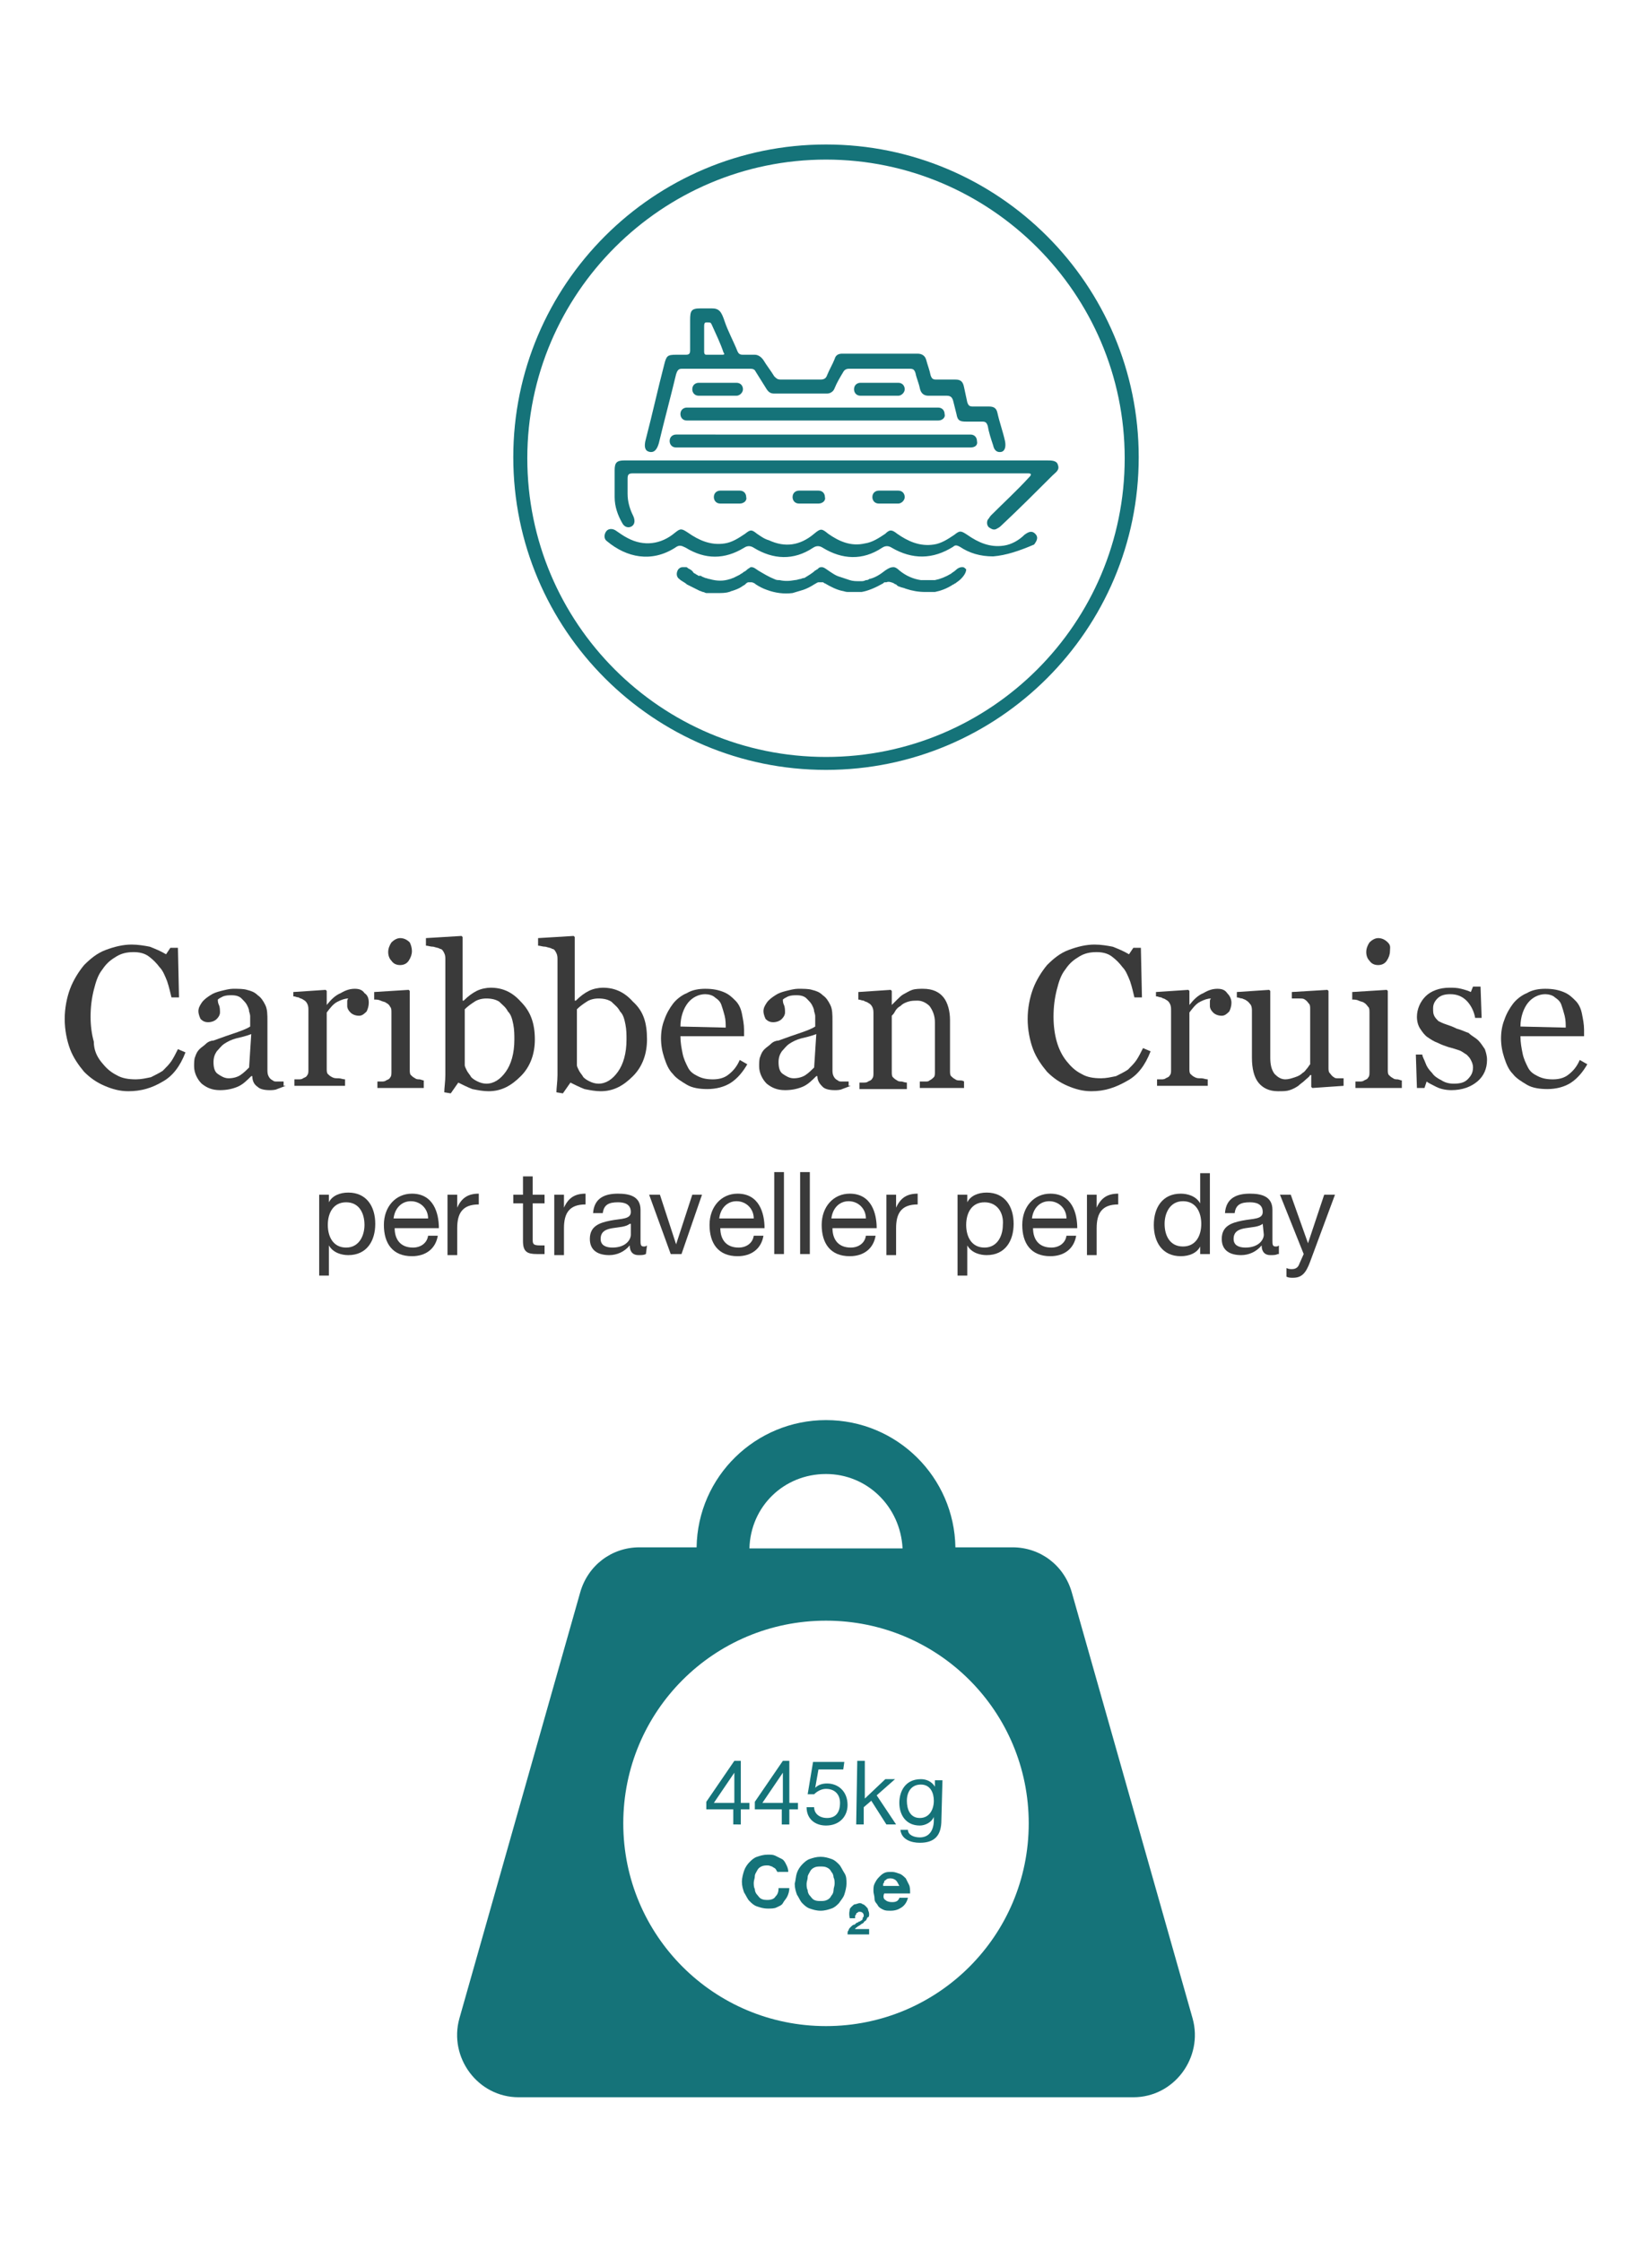 <?xml version="1.0" encoding="utf-8"?>
<!-- Generator: Adobe Illustrator 25.0.0, SVG Export Plug-In . SVG Version: 6.00 Build 0)  -->
<svg version="1.1" id="Layer_1" xmlns="http://www.w3.org/2000/svg" xmlns:xlink="http://www.w3.org/1999/xlink" x="0px" y="0px"
	 viewBox="0 0 153.2 207.9" style="enable-background:new 0 0 153.2 207.9;" xml:space="preserve">
<style type="text/css">
	.st0{fill:#3A3A3A;}
	.st1{fill:#157379;}
</style>
<g>
	<g>
		<g>
			<path class="st0" d="M11.9,101.2c-0.8,0-1.5-0.2-2.2-0.5s-1.3-0.7-1.9-1.3c-0.5-0.6-1-1.3-1.3-2.1C6.2,96.5,6,95.5,6,94.5
				s0.2-2,0.5-2.8s0.8-1.6,1.3-2.2c0.6-0.6,1.2-1.1,2-1.4s1.6-0.5,2.4-0.5c0.6,0,1.2,0.1,1.7,0.2c0.5,0.2,1,0.4,1.5,0.7l0.4-0.6h0.7
				l0.1,4.6h-0.7c-0.1-0.4-0.2-0.9-0.4-1.5c-0.2-0.5-0.4-1-0.7-1.3c-0.3-0.4-0.6-0.7-1-1s-0.9-0.4-1.4-0.4c-0.6,0-1.1,0.1-1.6,0.4
				s-0.9,0.6-1.3,1.2c-0.4,0.5-0.6,1.1-0.8,1.9s-0.3,1.6-0.3,2.5c0,0.8,0.1,1.6,0.3,2.3c0,0.8,0.3,1.4,0.7,1.9s0.8,0.9,1.4,1.2
				c0.5,0.3,1.1,0.4,1.8,0.4c0.5,0,0.9-0.1,1.4-0.2c0.4-0.2,0.8-0.4,1.1-0.6c0.3-0.3,0.6-0.6,0.8-0.9c0.2-0.3,0.4-0.7,0.6-1.1
				l0.7,0.3c-0.5,1.3-1.2,2.2-2.1,2.7C14.1,100.9,13.1,101.2,11.9,101.2z"/>
			<path class="st0" d="M26.5,100.7c-0.3,0.1-0.5,0.2-0.8,0.3c-0.2,0.1-0.5,0.1-0.7,0.1c-0.5,0-0.9-0.1-1.1-0.3
				c-0.3-0.2-0.5-0.5-0.5-1h-0.1c-0.4,0.4-0.8,0.8-1.3,1s-1,0.3-1.6,0.3c-0.7,0-1.2-0.2-1.7-0.6c-0.4-0.4-0.7-1-0.7-1.6
				c0-0.3,0-0.7,0.1-0.9c0.1-0.3,0.2-0.5,0.4-0.7c0.2-0.2,0.4-0.3,0.6-0.5s0.5-0.3,0.7-0.3c0.3-0.1,0.8-0.3,1.7-0.6s1.4-0.5,1.7-0.7
				v-0.9c0-0.1,0-0.2-0.1-0.5c0-0.2-0.1-0.4-0.2-0.6s-0.3-0.4-0.5-0.6s-0.5-0.3-0.9-0.3c-0.3,0-0.5,0-0.8,0.1
				c-0.2,0.1-0.4,0.2-0.5,0.3c0,0.1,0,0.3,0.1,0.5s0.1,0.5,0.1,0.7s-0.1,0.4-0.3,0.6s-0.5,0.3-0.8,0.3s-0.5-0.1-0.7-0.3
				c-0.1-0.2-0.2-0.5-0.2-0.7c0-0.3,0.1-0.5,0.3-0.8c0.2-0.3,0.5-0.5,0.8-0.7s0.6-0.3,1-0.4s0.8-0.2,1.1-0.2c0.5,0,1,0,1.3,0.1
				c0.4,0.1,0.7,0.2,1,0.5c0.3,0.2,0.5,0.5,0.7,0.9s0.2,0.9,0.2,1.5c0,0.9,0,1.6,0,2.3c0,0.7,0,1.4,0,2.2c0,0.2,0,0.4,0.1,0.6
				s0.2,0.3,0.4,0.4c0.1,0.1,0.2,0.1,0.4,0.1c0.2,0,0.4,0,0.6,0v0.4H26.5z M23.3,95.9c-0.5,0.2-1,0.3-1.4,0.4s-0.8,0.3-1.1,0.5
				c-0.3,0.2-0.5,0.5-0.7,0.7c-0.2,0.3-0.3,0.6-0.3,1c0,0.5,0.1,0.9,0.4,1.1s0.6,0.4,1,0.4s0.8-0.1,1.1-0.3c0.3-0.2,0.6-0.5,0.8-0.7
				L23.3,95.9z"/>
			<path class="st0" d="M34.2,93c0,0.3-0.1,0.6-0.2,0.8c-0.2,0.2-0.4,0.4-0.7,0.4s-0.6-0.1-0.8-0.3s-0.3-0.4-0.3-0.6
				c0-0.1,0-0.3,0-0.4s0-0.2,0.1-0.3c-0.3,0-0.6,0.1-1,0.3c-0.4,0.2-0.7,0.6-1,1v5.2c0,0.2,0,0.4,0.1,0.5s0.2,0.2,0.4,0.3
				c0.2,0.1,0.3,0.1,0.6,0.1c0.2,0,0.4,0.1,0.6,0.1v0.6h-4.7v-0.6c0.1,0,0.3,0,0.4,0s0.3,0,0.4-0.1c0.2-0.1,0.3-0.1,0.4-0.3
				c0.1-0.1,0.1-0.3,0.1-0.5v-5.5c0-0.2,0-0.4-0.1-0.6s-0.2-0.3-0.4-0.4c-0.1-0.1-0.3-0.1-0.4-0.2c-0.2,0-0.3-0.1-0.5-0.1V92l3-0.2
				l0.1,0.1v1.3l0,0c0.4-0.5,0.8-0.9,1.3-1.1c0.5-0.3,0.9-0.4,1.3-0.4c0.4,0,0.7,0.1,0.9,0.4C34.1,92.3,34.2,92.6,34.2,93z"/>
			<path class="st0" d="M39.3,100.9H35v-0.6c0.1,0,0.3,0,0.4,0s0.3,0,0.4-0.1c0.2-0.1,0.3-0.1,0.4-0.3c0.1-0.1,0.1-0.3,0.1-0.5v-5.5
				c0-0.2,0-0.4-0.1-0.5c-0.1-0.2-0.2-0.3-0.4-0.4c-0.1-0.1-0.3-0.1-0.5-0.2s-0.4-0.1-0.6-0.1V92l3.2-0.2l0.1,0.1v7.3
				c0,0.2,0,0.4,0.1,0.5s0.2,0.2,0.4,0.3c0.1,0.1,0.3,0.1,0.4,0.1c0.1,0,0.3,0.1,0.4,0.1C39.3,100.2,39.3,100.9,39.3,100.9z
				 M38.2,88.2c0,0.3-0.1,0.6-0.3,0.9s-0.5,0.4-0.8,0.4s-0.6-0.1-0.8-0.4c-0.2-0.2-0.3-0.5-0.3-0.8s0.1-0.6,0.3-0.9
				c0.2-0.2,0.5-0.4,0.8-0.4s0.6,0.1,0.9,0.4C38.1,87.6,38.2,87.9,38.2,88.2z"/>
			<path class="st0" d="M49.6,96.4c0,1.3-0.4,2.5-1.3,3.4c-0.9,0.9-1.8,1.4-3,1.4c-0.5,0-1-0.1-1.5-0.2c-0.5-0.2-0.9-0.4-1.3-0.6
				l-0.7,1l-0.6-0.1c0-0.4,0.1-1,0.1-1.6s0-1.2,0-1.8V89c0-0.2,0-0.4-0.1-0.6S41,88,40.8,88c-0.1-0.1-0.3-0.1-0.6-0.2
				c-0.3,0-0.5-0.1-0.7-0.1V87l3.3-0.2l0.1,0.1v5.9H43c0.4-0.4,0.8-0.7,1.2-0.9c0.4-0.2,0.9-0.3,1.3-0.3c1.1,0,2,0.4,2.8,1.3
				C49.2,93.8,49.6,94.9,49.6,96.4z M47.7,96.4c0-0.4,0-0.9-0.1-1.4s-0.2-0.9-0.5-1.2c-0.2-0.4-0.5-0.6-0.8-0.9
				c-0.3-0.2-0.7-0.3-1.2-0.3c-0.4,0-0.8,0.1-1.1,0.3c-0.3,0.2-0.6,0.4-0.9,0.7v5.2c0,0.1,0.1,0.3,0.2,0.5c0.1,0.2,0.3,0.4,0.4,0.6
				c0.2,0.2,0.4,0.3,0.6,0.4c0.2,0.1,0.5,0.2,0.8,0.2c0.7,0,1.3-0.4,1.8-1.1S47.7,97.7,47.7,96.4z"/>
			<path class="st0" d="M60,96.4c0,1.3-0.4,2.5-1.3,3.4c-0.9,0.9-1.8,1.4-3,1.4c-0.5,0-1-0.1-1.5-0.2c-0.5-0.2-0.9-0.4-1.3-0.6
				l-0.7,1l-0.6-0.1c0-0.4,0.1-1,0.1-1.6s0-1.2,0-1.8V89c0-0.2,0-0.4-0.1-0.6S51.4,88,51.2,88c-0.1-0.1-0.3-0.1-0.6-0.2
				c-0.3,0-0.5-0.1-0.7-0.1V87l3.3-0.2l0.1,0.1v5.9h0.1c0.4-0.4,0.8-0.7,1.2-0.9c0.4-0.2,0.9-0.3,1.3-0.3c1.1,0,2,0.4,2.8,1.3
				C59.7,93.8,60,94.9,60,96.4z M58.1,96.4c0-0.4,0-0.9-0.1-1.4s-0.2-0.9-0.5-1.2c-0.2-0.4-0.5-0.6-0.8-0.9
				c-0.3-0.2-0.7-0.3-1.2-0.3c-0.4,0-0.8,0.1-1.1,0.3c-0.3,0.2-0.6,0.4-0.9,0.7v5.2c0,0.1,0.1,0.3,0.2,0.5c0.1,0.2,0.3,0.4,0.4,0.6
				c0.2,0.2,0.4,0.3,0.6,0.4c0.2,0.1,0.5,0.2,0.8,0.2c0.7,0,1.3-0.4,1.8-1.1S58.1,97.7,58.1,96.4z"/>
			<path class="st0" d="M69.3,98.7c-0.4,0.7-0.9,1.3-1.5,1.7c-0.6,0.4-1.4,0.6-2.2,0.6c-0.7,0-1.4-0.1-1.9-0.4s-1-0.6-1.3-1
				c-0.4-0.4-0.6-0.9-0.8-1.5s-0.3-1.2-0.3-1.8c0-0.6,0.1-1.2,0.3-1.7c0.2-0.6,0.5-1.1,0.8-1.5s0.8-0.8,1.3-1
				c0.5-0.3,1.1-0.4,1.7-0.4c0.7,0,1.2,0.1,1.7,0.3s0.8,0.5,1.1,0.8c0.3,0.3,0.5,0.7,0.6,1.2s0.2,1,0.2,1.5v0.6h-5.9
				c0,0.6,0.1,1.1,0.2,1.6c0.1,0.5,0.3,0.9,0.5,1.3s0.5,0.6,0.9,0.8c0.4,0.2,0.8,0.3,1.4,0.3c0.5,0,1-0.1,1.4-0.4s0.8-0.7,1.1-1.4
				L69.3,98.7z M67.3,95.3c0-0.3,0-0.7-0.1-1.1s-0.2-0.7-0.3-1c-0.1-0.3-0.3-0.5-0.6-0.7c-0.2-0.2-0.6-0.3-0.9-0.3
				c-0.6,0-1.2,0.3-1.6,0.8s-0.7,1.3-0.7,2.2L67.3,95.3L67.3,95.3z"/>
			<path class="st0" d="M78.9,100.7c-0.3,0.1-0.5,0.2-0.8,0.3c-0.2,0.1-0.5,0.1-0.7,0.1c-0.5,0-0.9-0.1-1.1-0.3s-0.5-0.5-0.5-1h-0.1
				c-0.4,0.4-0.8,0.8-1.3,1s-1,0.3-1.6,0.3c-0.7,0-1.2-0.2-1.7-0.6c-0.4-0.4-0.7-1-0.7-1.6c0-0.3,0-0.7,0.1-0.9
				c0.1-0.3,0.2-0.5,0.4-0.7c0.2-0.2,0.4-0.3,0.6-0.5s0.5-0.3,0.7-0.3c0.3-0.1,0.8-0.3,1.7-0.6s1.4-0.5,1.7-0.7v-0.9
				c0-0.1,0-0.2-0.1-0.5c0-0.2-0.1-0.4-0.2-0.6s-0.3-0.4-0.5-0.6s-0.5-0.3-0.9-0.3c-0.3,0-0.5,0-0.8,0.1c-0.2,0.1-0.4,0.2-0.5,0.3
				c0,0.1,0,0.3,0.1,0.5s0.1,0.5,0.1,0.7s-0.1,0.4-0.3,0.6s-0.5,0.3-0.8,0.3s-0.5-0.1-0.7-0.3c-0.1-0.2-0.2-0.5-0.2-0.7
				c0-0.3,0.1-0.5,0.3-0.8c0.2-0.3,0.5-0.5,0.8-0.7s0.6-0.3,1-0.4s0.8-0.2,1.1-0.2c0.5,0,1,0,1.3,0.1c0.4,0.1,0.7,0.2,1,0.5
				c0.3,0.2,0.5,0.5,0.7,0.9s0.2,0.9,0.2,1.5c0,0.9,0,1.6,0,2.3c0,0.7,0,1.4,0,2.2c0,0.2,0,0.4,0.1,0.6s0.2,0.3,0.4,0.4
				c0.1,0.1,0.2,0.1,0.4,0.1c0.2,0,0.4,0,0.6,0v0.4H78.9z M75.7,95.9c-0.5,0.2-1,0.3-1.4,0.4s-0.8,0.3-1.1,0.5
				c-0.3,0.2-0.5,0.5-0.7,0.7c-0.2,0.3-0.3,0.6-0.3,1c0,0.5,0.1,0.9,0.4,1.1s0.6,0.4,1,0.4s0.8-0.1,1.1-0.3s0.6-0.5,0.8-0.7
				L75.7,95.9z"/>
			<path class="st0" d="M89.7,100.9h-4.4v-0.6c0.1,0,0.3,0,0.5,0s0.3,0,0.4-0.1c0.2-0.1,0.3-0.2,0.4-0.3s0.1-0.3,0.1-0.5v-4.6
				c0-0.6-0.2-1.1-0.5-1.5c-0.3-0.3-0.7-0.5-1.1-0.5c-0.3,0-0.6,0-0.9,0.1s-0.5,0.2-0.7,0.4c-0.2,0.1-0.4,0.3-0.5,0.5
				s-0.2,0.3-0.3,0.4v5.2c0,0.2,0,0.4,0.1,0.5s0.2,0.2,0.4,0.3c0.1,0.1,0.3,0.1,0.4,0.1s0.3,0.1,0.5,0.1v0.6h-4.4v-0.6
				c0.1,0,0.3,0,0.4,0s0.3,0,0.4-0.1c0.2-0.1,0.3-0.1,0.4-0.3c0.1-0.1,0.1-0.3,0.1-0.5V94c0-0.2,0-0.4-0.1-0.6s-0.2-0.3-0.4-0.4
				c-0.1-0.1-0.3-0.1-0.4-0.2c-0.2,0-0.3-0.1-0.5-0.1V92l3-0.2l0.1,0.1v1.3l0,0c0.1-0.1,0.3-0.3,0.5-0.5s0.4-0.4,0.6-0.5
				s0.5-0.3,0.8-0.4s0.7-0.1,1-0.1c0.9,0,1.5,0.3,1.9,0.8s0.6,1.3,0.6,2.1v4.7c0,0.2,0,0.4,0.1,0.5s0.2,0.2,0.4,0.3
				c0.1,0.1,0.3,0.1,0.4,0.1s0.3,0,0.4,0.1v0.6H89.7z"/>
			<path class="st0" d="M101.2,101.2c-0.8,0-1.5-0.2-2.2-0.5s-1.3-0.7-1.9-1.3c-0.5-0.6-1-1.3-1.3-2.1c-0.3-0.8-0.5-1.8-0.5-2.8
				s0.2-2,0.5-2.8s0.8-1.6,1.3-2.2c0.6-0.6,1.2-1.1,2-1.4s1.6-0.5,2.4-0.5c0.6,0,1.2,0.1,1.7,0.2c0.5,0.2,1,0.4,1.5,0.7l0.4-0.6h0.7
				l0.1,4.6h-0.7c-0.1-0.4-0.2-0.9-0.4-1.5c-0.2-0.5-0.4-1-0.7-1.3c-0.3-0.4-0.6-0.7-1-1s-0.9-0.4-1.4-0.4c-0.6,0-1.1,0.1-1.6,0.4
				s-0.9,0.6-1.3,1.2c-0.4,0.5-0.6,1.1-0.8,1.9s-0.3,1.6-0.3,2.5c0,0.8,0.1,1.6,0.3,2.3c0.2,0.7,0.5,1.3,0.9,1.8s0.8,0.9,1.4,1.2
				c0.5,0.3,1.1,0.4,1.8,0.4c0.5,0,0.9-0.1,1.4-0.2c0.4-0.2,0.8-0.4,1.1-0.6c0.3-0.3,0.6-0.6,0.8-0.9c0.2-0.3,0.4-0.7,0.6-1.1
				l0.7,0.3c-0.5,1.3-1.2,2.2-2.1,2.7C103.4,100.9,102.4,101.2,101.2,101.2z"/>
			<path class="st0" d="M114.2,93c0,0.3-0.1,0.6-0.2,0.8c-0.2,0.2-0.4,0.4-0.7,0.4c-0.3,0-0.6-0.1-0.8-0.3c-0.2-0.2-0.3-0.4-0.3-0.6
				c0-0.1,0-0.3,0-0.4s0-0.2,0.1-0.3c-0.3,0-0.6,0.1-1,0.3s-0.7,0.6-1,1v5.2c0,0.2,0,0.4,0.1,0.5s0.2,0.2,0.4,0.3
				c0.2,0.1,0.3,0.1,0.6,0.1c0.2,0,0.4,0.1,0.6,0.1v0.6h-4.7v-0.6c0.1,0,0.3,0,0.4,0s0.3,0,0.4-0.1c0.2-0.1,0.3-0.1,0.4-0.3
				c0.1-0.1,0.1-0.3,0.1-0.5v-5.5c0-0.2,0-0.4-0.1-0.6s-0.2-0.3-0.4-0.4c-0.1-0.1-0.3-0.1-0.4-0.2c-0.2,0-0.3-0.1-0.5-0.1V92l3-0.2
				l0.1,0.1v1.3l0,0c0.4-0.5,0.8-0.9,1.3-1.1c0.5-0.3,0.9-0.4,1.3-0.4s0.7,0.1,0.9,0.4C114,92.3,114.2,92.6,114.2,93z"/>
			<path class="st0" d="M124.6,100.7l-2.9,0.2l-0.1-0.1v-1.1h-0.1c-0.1,0.2-0.3,0.3-0.5,0.5s-0.4,0.3-0.6,0.5
				c-0.3,0.2-0.5,0.3-0.8,0.4s-0.6,0.1-1.1,0.1c-0.8,0-1.4-0.3-1.8-0.8s-0.6-1.3-0.6-2.3v-4.3c0-0.2,0-0.4-0.1-0.6
				c-0.1-0.1-0.2-0.3-0.4-0.4c-0.1-0.1-0.2-0.1-0.4-0.2c-0.2,0-0.3-0.1-0.5-0.1V92l3-0.2l0.1,0.1v6.2c0,0.6,0.1,1.1,0.4,1.5
				c0.3,0.3,0.6,0.5,1,0.5c0.3,0,0.6-0.1,0.9-0.2s0.5-0.2,0.7-0.4c0.2-0.1,0.3-0.3,0.4-0.4s0.2-0.3,0.3-0.4v-5.1
				c0-0.2,0-0.4-0.1-0.5s-0.2-0.3-0.4-0.4c-0.1-0.1-0.3-0.1-0.5-0.1s-0.5,0-0.7,0V92l3.3-0.2l0.1,0.1V99c0,0.2,0,0.4,0.1,0.5
				s0.2,0.3,0.4,0.4c0.1,0.1,0.2,0.1,0.4,0.1c0.2,0,0.3,0,0.5,0C124.6,100,124.6,100.7,124.6,100.7z"/>
			<path class="st0" d="M130,100.9h-4.3v-0.6c0.1,0,0.3,0,0.4,0s0.3,0,0.4-0.1c0.2-0.1,0.3-0.1,0.4-0.3c0.1-0.1,0.1-0.3,0.1-0.5
				v-5.5c0-0.2,0-0.4-0.1-0.5s-0.2-0.3-0.4-0.4c-0.1-0.1-0.3-0.1-0.5-0.2s-0.4-0.1-0.6-0.1V92l3.2-0.2l0.1,0.1v7.3
				c0,0.2,0,0.4,0.1,0.5s0.2,0.2,0.4,0.3c0.1,0.1,0.3,0.1,0.4,0.1c0.1,0,0.3,0.1,0.4,0.1V100.9z M128.9,88.2c0,0.3-0.1,0.6-0.3,0.9
				s-0.5,0.4-0.8,0.4s-0.6-0.1-0.8-0.4c-0.2-0.2-0.3-0.5-0.3-0.8s0.1-0.6,0.3-0.9c0.2-0.2,0.5-0.4,0.8-0.4s0.6,0.1,0.9,0.4
				S128.9,87.9,128.9,88.2z"/>
			<path class="st0" d="M137.1,96.5c0.2,0.2,0.4,0.5,0.6,0.8c0.1,0.3,0.2,0.6,0.2,1c0,0.8-0.3,1.5-0.9,2c-0.6,0.5-1.4,0.8-2.4,0.8
				c-0.5,0-1-0.1-1.4-0.3c-0.4-0.2-0.8-0.4-0.9-0.5l-0.2,0.6h-0.7l-0.1-3.1h0.6c0,0.2,0.2,0.5,0.3,0.8s0.3,0.6,0.6,0.9
				c0.2,0.3,0.5,0.5,0.9,0.7c0.3,0.2,0.7,0.3,1.1,0.3c0.6,0,1-0.1,1.3-0.4s0.5-0.6,0.5-1.1c0-0.3-0.1-0.5-0.2-0.7
				c-0.1-0.2-0.2-0.3-0.4-0.5c-0.2-0.1-0.4-0.3-0.7-0.4s-0.6-0.2-1-0.3c-0.3-0.1-0.6-0.2-1-0.4c-0.3-0.1-0.6-0.3-0.9-0.5
				c-0.3-0.2-0.5-0.5-0.7-0.8s-0.3-0.7-0.3-1.1c0-0.7,0.3-1.4,0.8-1.9s1.3-0.8,2.2-0.8c0.4,0,0.7,0,1.1,0.1c0.4,0.1,0.7,0.2,0.9,0.3
				l0.2-0.5h0.7l0.1,2.9h-0.6c-0.1-0.6-0.4-1.2-0.8-1.6s-0.9-0.6-1.5-0.6c-0.5,0-0.9,0.1-1.2,0.4s-0.4,0.6-0.4,0.9s0,0.5,0.1,0.7
				s0.2,0.3,0.4,0.5c0.2,0.1,0.4,0.2,0.7,0.3c0.3,0.1,0.6,0.2,1,0.4c0.4,0.1,0.8,0.3,1.1,0.4C136.5,96.1,136.8,96.2,137.1,96.5z"/>
			<path class="st0" d="M147.2,98.7c-0.4,0.7-0.9,1.3-1.5,1.7c-0.6,0.4-1.4,0.6-2.2,0.6c-0.7,0-1.4-0.1-1.9-0.4s-1-0.6-1.3-1
				c-0.4-0.4-0.6-0.9-0.8-1.5s-0.3-1.2-0.3-1.8c0-0.6,0.1-1.2,0.3-1.7c0.2-0.6,0.5-1.1,0.8-1.5s0.8-0.8,1.3-1
				c0.5-0.3,1.1-0.4,1.7-0.4c0.7,0,1.2,0.1,1.7,0.3s0.8,0.5,1.1,0.8s0.5,0.7,0.6,1.2s0.2,1,0.2,1.5v0.6H141c0,0.6,0.1,1.1,0.2,1.6
				c0.1,0.5,0.3,0.9,0.5,1.3s0.5,0.6,0.9,0.8s0.8,0.3,1.4,0.3c0.5,0,1-0.1,1.4-0.4s0.8-0.7,1.1-1.4L147.2,98.7z M145.2,95.3
				c0-0.3,0-0.7-0.1-1.1s-0.2-0.7-0.3-1s-0.3-0.5-0.6-0.7c-0.2-0.2-0.6-0.3-0.9-0.3c-0.6,0-1.2,0.3-1.6,0.8
				c-0.4,0.5-0.7,1.3-0.7,2.2L145.2,95.3L145.2,95.3z"/>
			<path class="st0" d="M29.6,110.8h0.9v0.7l0,0c0.3-0.6,1-0.9,1.8-0.9c1.7,0,2.5,1.3,2.5,2.9s-0.8,2.9-2.5,2.9
				c-0.6,0-1.4-0.2-1.8-0.9l0,0v2.8h-0.9V110.8z M32.1,111.5c-1.2,0-1.7,1-1.7,2.1s0.5,2.1,1.7,2.1s1.7-1.1,1.7-2.1
				C33.8,112.5,33.3,111.5,32.1,111.5z"/>
			<path class="st0" d="M40.6,114.6c-0.2,1.2-1.1,1.9-2.4,1.9c-1.8,0-2.6-1.2-2.6-2.9c0-1.7,1.1-2.9,2.6-2.9c2,0,2.5,1.8,2.5,3.2
				h-4.1c0,1,0.5,1.8,1.7,1.8c0.7,0,1.3-0.4,1.4-1.1H40.6z M39.7,113c0-0.9-0.7-1.6-1.6-1.6c-0.9,0-1.5,0.7-1.6,1.6H39.7z"/>
			<path class="st0" d="M41.5,110.8h0.9v1.2l0,0c0.4-0.9,1-1.3,2-1.3v1c-1.5,0-2,0.8-2,2.2v2.5h-0.9V110.8z"/>
			<path class="st0" d="M49.4,110.8h1.1v0.8h-1.1v3.4c0,0.4,0.1,0.5,0.7,0.5h0.4v0.8h-0.7c-0.9,0-1.3-0.2-1.3-1.2v-3.5h-0.9v-0.8
				h0.9v-1.7h0.9C49.4,109.1,49.4,110.8,49.4,110.8z"/>
			<path class="st0" d="M51.4,110.8h0.9v1.2l0,0c0.4-0.9,1-1.3,2-1.3v1c-1.5,0-2,0.8-2,2.2v2.5h-0.9V110.8z"/>
			<path class="st0" d="M59.9,116.3c-0.2,0.1-0.4,0.1-0.7,0.1c-0.5,0-0.8-0.3-0.8-0.9c-0.5,0.6-1.2,0.9-1.9,0.9
				c-1,0-1.8-0.4-1.8-1.5c0-1.2,0.9-1.5,1.9-1.7s1.9-0.1,1.9-0.8c0-0.8-0.7-0.9-1.2-0.9c-0.8,0-1.3,0.2-1.4,1H55
				c0.1-1.4,1.1-1.8,2.3-1.8c1,0,2.1,0.2,2.1,1.5v2.8c0,0.4,0,0.6,0.3,0.6c0.1,0,0.2,0,0.3-0.1L59.9,116.3L59.9,116.3z M58.4,113.5
				c-0.4,0.3-1,0.3-1.6,0.4s-1.1,0.3-1.1,1c0,0.6,0.5,0.8,1.1,0.8c1.2,0,1.7-0.7,1.7-1.2v-1H58.4z"/>
			<path class="st0" d="M63.2,116.3h-1l-2-5.5h1l1.5,4.6l0,0l1.5-4.6h0.9L63.2,116.3z"/>
			<path class="st0" d="M70.8,114.6c-0.2,1.2-1.1,1.9-2.4,1.9c-1.8,0-2.6-1.2-2.6-2.9c0-1.7,1.1-2.9,2.6-2.9c2,0,2.5,1.8,2.5,3.2
				h-4.1c0,1,0.5,1.8,1.7,1.8c0.7,0,1.3-0.4,1.4-1.1H70.8z M69.9,113c0-0.9-0.7-1.6-1.6-1.6s-1.5,0.7-1.6,1.6H69.9z"/>
			<path class="st0" d="M71.8,108.7h0.9v7.6h-0.9V108.7z"/>
			<path class="st0" d="M74.2,108.7h0.9v7.6h-0.9V108.7z"/>
			<path class="st0" d="M81.2,114.6c-0.2,1.2-1.1,1.9-2.4,1.9c-1.8,0-2.6-1.2-2.6-2.9c0-1.7,1.1-2.9,2.6-2.9c2,0,2.5,1.8,2.5,3.2
				h-4.1c0,1,0.5,1.8,1.7,1.8c0.7,0,1.3-0.4,1.4-1.1H81.2z M80.3,113c0-0.9-0.7-1.6-1.6-1.6s-1.5,0.7-1.6,1.6H80.3z"/>
			<path class="st0" d="M82.2,110.8h0.9v1.2l0,0c0.4-0.9,1-1.3,2-1.3v1c-1.5,0-2,0.8-2,2.2v2.5h-0.9V110.8z"/>
			<path class="st0" d="M88.8,110.8h0.9v0.7l0,0c0.3-0.6,1-0.9,1.8-0.9c1.7,0,2.5,1.3,2.5,2.9s-0.8,2.9-2.5,2.9
				c-0.6,0-1.4-0.2-1.8-0.9l0,0v2.8h-0.9V110.8z M91.3,111.5c-1.2,0-1.7,1-1.7,2.1s0.5,2.1,1.7,2.1s1.7-1.1,1.7-2.1
				C93.1,112.5,92.5,111.5,91.3,111.5z"/>
			<path class="st0" d="M99.8,114.6c-0.2,1.2-1.1,1.9-2.4,1.9c-1.8,0-2.6-1.2-2.6-2.9c0-1.7,1.1-2.9,2.6-2.9c2,0,2.5,1.8,2.5,3.2
				h-4.1c0,1,0.5,1.8,1.7,1.8c0.7,0,1.3-0.4,1.4-1.1H99.8z M98.9,113c0-0.9-0.7-1.6-1.6-1.6s-1.5,0.7-1.6,1.6H98.9z"/>
			<path class="st0" d="M100.8,110.8h0.9v1.2l0,0c0.4-0.9,1-1.3,2-1.3v1c-1.5,0-2,0.8-2,2.2v2.5h-0.9V110.8z"/>
			<path class="st0" d="M112.2,116.3h-0.9v-0.7l0,0c-0.3,0.6-1,0.9-1.8,0.9c-1.7,0-2.5-1.3-2.5-2.9s0.8-2.9,2.5-2.9
				c0.6,0,1.4,0.2,1.8,0.9l0,0v-2.8h0.9V116.3z M109.7,115.6c1.2,0,1.7-1,1.7-2.1s-0.5-2.1-1.7-2.1s-1.7,1.1-1.7,2.1
				C108,114.6,108.5,115.6,109.7,115.6z"/>
			<path class="st0" d="M118.5,116.3c-0.2,0.1-0.4,0.1-0.7,0.1c-0.5,0-0.8-0.3-0.8-0.9c-0.5,0.6-1.2,0.9-1.9,0.9
				c-1,0-1.8-0.4-1.8-1.5c0-1.2,0.9-1.5,1.9-1.7s1.9-0.1,1.9-0.8c0-0.8-0.7-0.9-1.2-0.9c-0.8,0-1.3,0.2-1.4,1h-0.9
				c0.1-1.4,1.1-1.8,2.3-1.8c1,0,2.1,0.2,2.1,1.5v2.8c0,0.4,0,0.6,0.3,0.6c0.1,0,0.2,0,0.3-0.1v0.8H118.5z M117.1,113.5
				c-0.4,0.3-1,0.3-1.6,0.4s-1.1,0.3-1.1,1c0,0.6,0.5,0.8,1.1,0.8c1.2,0,1.7-0.7,1.7-1.2L117.1,113.5L117.1,113.5z"/>
			<path class="st0" d="M121.5,117c-0.4,1.1-0.8,1.5-1.6,1.5c-0.2,0-0.4,0-0.6-0.1v-0.8c0.2,0.1,0.4,0.1,0.5,0.1
				c0.4,0,0.6-0.2,0.7-0.5l0.4-0.9l-2.2-5.5h1l1.6,4.5l0,0l1.5-4.5h1L121.5,117z"/>
		</g>
	</g>
	<path class="st1" d="M110.6,187.2l-11.2-39.5c-0.7-2.5-2.9-4.2-5.5-4.2h-5.3c-0.1-6.5-5.4-11.8-12-11.8c-6.5,0-11.9,5.2-12,11.8
		h-5.3c-2.6,0-4.8,1.7-5.5,4.2l-11.2,39.5c-1,3.6,1.7,7.3,5.5,7.3h57C108.9,194.5,111.6,190.8,110.6,187.2z M76.6,136.7
		c3.8,0,6.9,3,7.1,6.9H69.5C69.6,139.7,72.7,136.7,76.6,136.7z M76.6,187.9c-10.4,0-18.8-8.4-18.8-18.8c0-10.4,8.4-18.8,18.8-18.8
		s18.8,8.4,18.8,18.8C95.4,179.5,87,187.9,76.6,187.9z"/>
	<g>
		<path class="st1" d="M68.7,167.2h0.8v0.6h-0.8v1.4H68v-1.4h-2.5v-0.7l2.6-3.8h0.6V167.2z M68.1,167.2v-2.8l0,0l-1.9,2.8H68.1z"/>
		<path class="st1" d="M73.3,167.2H74v0.6h-0.8v1.4h-0.7v-1.4H70v-0.7l2.6-3.8h0.6v3.9H73.3z M72.6,167.2v-2.8l0,0l-1.9,2.8H72.6z"
			/>
		<path class="st1" d="M78.2,164.1h-2.3l-0.3,1.7l0,0c0.3-0.3,0.7-0.4,1.1-0.4c1,0,1.9,0.7,1.9,2c0,1-0.7,1.9-2,1.9
			c-1,0-1.8-0.6-1.8-1.7h0.7c0,0.6,0.5,1,1.2,1s1.2-0.4,1.2-1.4c0-0.8-0.5-1.3-1.3-1.3c-0.4,0-0.8,0.2-1.1,0.5h-0.6l0.5-3h2.9
			L78.2,164.1L78.2,164.1z"/>
		<path class="st1" d="M79.5,163.3h0.7v3.5l1.9-1.8H83l-1.7,1.5l1.8,2.7h-0.9l-1.4-2.2l-0.7,0.6v1.6h-0.7L79.5,163.3L79.5,163.3z"/>
		<path class="st1" d="M87.3,168.8c0,1.4-0.6,2.1-2,2.1c-0.8,0-1.7-0.3-1.8-1.2h0.7c0,0.5,0.6,0.7,1.1,0.7c0.9,0,1.3-0.7,1.3-1.6
			v-0.3l0,0c-0.2,0.5-0.8,0.8-1.3,0.8c-1.3,0-1.9-1-1.9-2.1c0-1,0.5-2.2,2-2.2c0.5,0,1,0.2,1.3,0.7l0,0v-0.6h0.7L87.3,168.8
			L87.3,168.8z M86.6,167c0-0.7-0.3-1.5-1.2-1.5c-0.9,0-1.3,0.7-1.3,1.5s0.3,1.6,1.2,1.6S86.6,167.8,86.6,167z"/>
		<path class="st1" d="M72.1,173.6c-0.1-0.1-0.1-0.2-0.2-0.3s-0.2-0.1-0.3-0.2c-0.1,0-0.2-0.1-0.4-0.1c-0.2,0-0.4,0-0.6,0.1
			s-0.3,0.2-0.4,0.4S70,173.8,70,174s-0.1,0.4-0.1,0.6c0,0.2,0,0.4,0.1,0.6c0,0.2,0.1,0.4,0.2,0.5s0.2,0.3,0.4,0.4
			c0.2,0.1,0.4,0.1,0.6,0.1c0.3,0,0.6-0.1,0.7-0.3c0.2-0.2,0.3-0.4,0.3-0.8h1c0,0.3-0.1,0.6-0.2,0.8s-0.3,0.4-0.4,0.6
			s-0.4,0.3-0.6,0.4s-0.5,0.1-0.8,0.1c-0.4,0-0.7-0.1-1-0.2c-0.3-0.1-0.5-0.3-0.7-0.5s-0.3-0.5-0.5-0.8c-0.1-0.3-0.2-0.6-0.2-1
			c0-0.3,0.1-0.7,0.2-1s0.3-0.6,0.5-0.8s0.4-0.4,0.7-0.5c0.3-0.1,0.6-0.2,1-0.2c0.3,0,0.5,0,0.7,0.1s0.4,0.2,0.6,0.3
			s0.3,0.3,0.4,0.5s0.2,0.4,0.2,0.7L72.1,173.6C72.2,173.8,72.2,173.7,72.1,173.6z"/>
		<path class="st1" d="M73.9,173.7c0.1-0.3,0.3-0.6,0.5-0.8s0.4-0.4,0.7-0.5c0.3-0.1,0.6-0.2,1-0.2s0.7,0.1,1,0.2
			c0.3,0.1,0.5,0.3,0.7,0.5s0.3,0.5,0.5,0.8s0.2,0.6,0.2,1c0,0.3-0.1,0.7-0.2,1s-0.3,0.5-0.5,0.8c-0.2,0.2-0.4,0.4-0.7,0.5
			c-0.3,0.1-0.6,0.2-1,0.2s-0.7-0.1-1-0.2c-0.3-0.1-0.5-0.3-0.7-0.5s-0.3-0.5-0.5-0.8c-0.1-0.3-0.2-0.6-0.2-1
			C73.8,174.3,73.8,174,73.9,173.7z M74.9,175.3c0,0.2,0.1,0.4,0.2,0.5s0.2,0.3,0.4,0.4c0.2,0.1,0.4,0.1,0.6,0.1s0.4,0,0.6-0.1
			s0.3-0.2,0.4-0.4c0.1-0.1,0.2-0.3,0.2-0.5s0.1-0.4,0.1-0.6c0-0.2,0-0.4-0.1-0.6c0-0.2-0.1-0.4-0.2-0.5c-0.1-0.2-0.2-0.3-0.4-0.4
			c-0.2-0.1-0.4-0.1-0.6-0.1s-0.4,0-0.6,0.1s-0.3,0.2-0.4,0.4s-0.2,0.3-0.2,0.5s-0.1,0.4-0.1,0.6C74.8,174.9,74.8,175.1,74.9,175.3z
			"/>
		<path class="st1" d="M78.8,177.1c0-0.1,0.1-0.2,0.2-0.3s0.2-0.2,0.3-0.2s0.3-0.1,0.4-0.1s0.2,0,0.3,0.1c0.1,0,0.2,0.1,0.3,0.2
			s0.2,0.2,0.2,0.3s0.1,0.2,0.1,0.4c0,0.1,0,0.3-0.1,0.3s-0.1,0.2-0.2,0.3s-0.2,0.1-0.2,0.2c-0.1,0.1-0.2,0.1-0.3,0.2
			c-0.1,0.1-0.2,0.1-0.3,0.2c-0.1,0.1-0.2,0.1-0.2,0.2h1.3v0.5h-2c0-0.2,0-0.3,0.1-0.4c0-0.1,0.1-0.2,0.2-0.3s0.2-0.2,0.3-0.2
			s0.2-0.2,0.3-0.2c0.1,0,0.1-0.1,0.2-0.1s0.1-0.1,0.2-0.1C80,178,80,178,80,177.9s0.1-0.1,0.1-0.2c0-0.1,0-0.2-0.1-0.3
			s-0.2-0.1-0.3-0.1c-0.1,0-0.1,0-0.2,0.1c-0.1,0-0.1,0.1-0.1,0.1c0,0.1-0.1,0.1-0.1,0.2c0,0.1,0,0.1,0,0.2h-0.5
			C78.7,177.4,78.8,177.2,78.8,177.1z"/>
		<path class="st1" d="M82.1,176.2c0.1,0.1,0.3,0.2,0.6,0.2c0.2,0,0.3,0,0.5-0.1c0.1-0.1,0.2-0.2,0.2-0.3h0.8
			c-0.1,0.4-0.3,0.7-0.6,0.9c-0.3,0.2-0.6,0.3-1,0.3c-0.3,0-0.5,0-0.7-0.1s-0.4-0.2-0.5-0.4s-0.3-0.3-0.3-0.6s-0.1-0.5-0.1-0.7
			c0-0.3,0-0.5,0.1-0.7s0.2-0.4,0.4-0.6s0.3-0.3,0.5-0.4c0.2-0.1,0.4-0.1,0.7-0.1c0.3,0,0.5,0.1,0.8,0.2c0.2,0.1,0.4,0.3,0.5,0.4
			c0.1,0.2,0.2,0.4,0.3,0.6c0.1,0.2,0.1,0.5,0.1,0.8H82C81.9,175.8,81.9,176.1,82.1,176.2z M83.1,174.4c-0.1-0.1-0.3-0.2-0.5-0.2
			c-0.1,0-0.3,0-0.4,0.1s-0.2,0.1-0.2,0.2s-0.1,0.2-0.1,0.2c0,0.1,0,0.2,0,0.2h1.5C83.3,174.7,83.2,174.5,83.1,174.4z"/>
	</g>
	<path class="st1" d="M76.6,71.4c-16,0-29-13-29-29s13-29,29-29s29,13,29,29S92.6,71.4,76.6,71.4z M76.6,14.8
		c-15.2,0-27.7,12.4-27.7,27.7s12.4,27.7,27.7,27.7s27.7-12.4,27.7-27.7S91.8,14.8,76.6,14.8z"/>
	<g>
		<path class="st1" d="M93.2,40.9c-0.2-0.9-0.5-1.7-0.7-2.6c-0.1-0.5-0.4-0.6-0.8-0.6c-0.5,0-1,0-1.5,0c-0.3,0-0.4-0.1-0.5-0.4
			c-0.1-0.5-0.2-0.9-0.3-1.4c-0.1-0.5-0.3-0.7-0.8-0.7c-0.6,0-1.2,0-1.8,0c-0.3,0-0.4-0.1-0.5-0.4c-0.1-0.5-0.3-1-0.4-1.4
			s-0.4-0.6-0.8-0.6c-2.3,0-4.6,0-7,0c-0.3,0-0.6,0.1-0.7,0.5c-0.2,0.5-0.5,1-0.7,1.5c-0.1,0.3-0.3,0.4-0.6,0.4c-1.2,0-2.5,0-3.7,0
			c-0.3,0-0.4-0.1-0.6-0.3c-0.3-0.5-0.7-1-1-1.5c-0.2-0.3-0.5-0.5-0.8-0.5c-0.4,0-0.7,0-1.1,0c-0.3,0-0.4-0.1-0.5-0.3
			c-0.4-1-0.9-1.9-1.2-2.8c-0.3-0.9-0.5-1.2-1.2-1.2c-0.2,0-0.9,0-1,0c-0.9,0-1,0.2-1,1.1s0,1.9,0,2.8c0,0.3-0.1,0.4-0.4,0.4
			c-0.3,0-0.6,0-0.9,0c-0.8,0-0.9,0.1-1.1,0.9c-0.6,2.3-1.1,4.6-1.7,6.9c-0.2,0.7-0.1,1.1,0.3,1.2c0.4,0.1,0.7-0.1,0.9-0.8
			c0.5-2.1,1.1-4.3,1.6-6.4c0.1-0.3,0.2-0.5,0.5-0.5c2.1,0,4.2,0,6.4,0c0.3,0,0.4,0.1,0.5,0.3c0.3,0.5,0.7,1.1,1,1.6
			c0.2,0.3,0.4,0.4,0.7,0.4c1.6,0,3.3,0,4.9,0c0.3,0,0.6-0.2,0.7-0.5c0.2-0.5,0.5-1,0.8-1.5c0.1-0.2,0.3-0.3,0.5-0.3
			c1.9,0,3.8,0,5.7,0c0.3,0,0.4,0.1,0.5,0.4c0.1,0.5,0.3,0.9,0.4,1.4s0.4,0.7,0.8,0.7c0.6,0,1.1,0,1.7,0c0.3,0,0.5,0.1,0.6,0.5
			s0.2,0.8,0.3,1.2c0.1,0.6,0.3,0.7,0.9,0.7c0.5,0,1,0,1.5,0c0.3,0,0.4,0.1,0.5,0.4c0.1,0.6,0.3,1.2,0.5,1.8
			c0.1,0.5,0.4,0.7,0.8,0.6C93.2,41.8,93.3,41.4,93.2,40.9z M67,32.9c-0.5,0-1,0-1.5,0c-0.2,0-0.2-0.2-0.2-0.3c0-0.4,0-0.8,0-1.2
			l0,0c0-0.4,0-0.7,0-1.1c0-0.2,0-0.4,0.2-0.4c0.4,0,0.4,0,0.5,0.2c0.4,0.9,0.8,1.7,1.1,2.6C67.2,32.8,67.2,32.9,67,32.9z"/>
		<path class="st1" d="M77.7,42.7c6.5,0,13,0,19.4,0c0.4,0,0.9,0,1,0.4c0.2,0.5-0.2,0.7-0.5,1c-1.5,1.5-3.1,3.1-4.7,4.6
			c-0.1,0.1-0.2,0.2-0.4,0.3c-0.3,0.2-0.5,0.1-0.8-0.1c-0.2-0.2-0.2-0.5-0.1-0.7c0.1-0.1,0.2-0.3,0.3-0.4c1.2-1.2,2.4-2.3,3.5-3.5
			c0.1-0.1,0.2-0.2,0.2-0.3s-0.2-0.1-0.3-0.1c-12.2,0-24.4,0-36.6,0c-0.4,0-0.5,0.1-0.5,0.5c0,0.5,0,0.9,0,1.4c0,0.7,0.2,1.4,0.5,2
			c0.2,0.4,0.2,0.8-0.1,1s-0.7,0.1-0.9-0.3C57.3,47.8,57,47,57,46.1c0-0.8,0-1.7,0-2.5c0-0.7,0.2-0.9,0.9-0.9
			C64.6,42.7,71.1,42.7,77.7,42.7z"/>
		<path class="st1" d="M92.1,51.6c-1.2,0-2.2-0.3-3.1-0.9c-0.2-0.1-0.4-0.2-0.6,0c-1.9,1.2-3.8,1.2-5.7,0.1c-0.3-0.2-0.6-0.2-0.9,0
			c-1.8,1.2-3.7,1.1-5.5,0c-0.3-0.2-0.6-0.2-0.9,0c-1.8,1.2-3.7,1.1-5.5,0c-0.3-0.2-0.6-0.2-0.9,0c-1.8,1.1-3.6,1.1-5.4,0
			c-0.4-0.2-0.6-0.3-1,0c-2.2,1.4-4.5,0.9-6.3-0.6C56,50,56,49.6,56.2,49.3c0.2-0.3,0.6-0.3,0.9-0.1c0.3,0.2,0.7,0.5,1.1,0.7
			c1.5,0.8,3.1,0.6,4.4-0.5c0.5-0.4,0.6-0.4,1.2,0c1,0.7,2.1,1.2,3.4,1c0.7-0.1,1.3-0.5,1.9-0.9c0.5-0.4,0.6-0.4,1.1,0
			c0.3,0.2,0.7,0.5,1.1,0.6c1.5,0.7,2.9,0.5,4.2-0.6c0.6-0.5,0.7-0.5,1.3,0c1,0.7,2.1,1.2,3.4,0.9c0.7-0.1,1.3-0.5,1.9-0.9
			c0.4-0.4,0.6-0.4,1.1,0c1,0.7,2.1,1.2,3.4,1c0.7-0.1,1.3-0.5,1.9-0.9c0.5-0.4,0.6-0.4,1.2,0c1,0.7,2.1,1.2,3.4,1
			c0.7-0.1,1.4-0.5,1.9-1c0.4-0.3,0.7-0.4,1-0.1c0.3,0.3,0.2,0.6-0.1,1C94.5,51.1,93.3,51.5,92.1,51.6z"/>
		<path class="st1" d="M89.1,53.7c-0.2,0.2-0.4,0.3-0.5,0.4c-0.1,0-0.1,0.1-0.2,0.1c-0.6,0.4-1.2,0.6-1.7,0.7c-0.1,0-0.2,0-0.3,0
			c-0.1,0-0.2,0-0.3,0c-0.1,0-0.2,0-0.3,0c-0.6,0-1.2-0.1-1.8-0.3c-0.2-0.1-0.4-0.1-0.6-0.2c-0.1,0-0.2-0.1-0.3-0.2
			c-0.1,0-0.2-0.1-0.2-0.1c-0.2-0.1-0.5-0.2-0.7-0.1c0,0,0,0-0.1,0s-0.1,0-0.2,0.1c-0.7,0.4-1.4,0.7-2,0.8c-0.1,0-0.2,0-0.3,0
			c-0.3,0-0.7,0-1,0c-0.2,0-0.4-0.1-0.5-0.1c-0.5-0.1-1.1-0.4-1.6-0.7c-0.1,0-0.1-0.1-0.2-0.1s-0.1,0-0.2,0s-0.1,0-0.2,0
			s-0.2,0.1-0.4,0.2c-0.3,0.2-0.7,0.4-1,0.5s-0.7,0.2-1,0.3c-0.8,0.1-1.6,0-2.4-0.3c-0.3-0.1-0.7-0.3-1-0.5C70,54.1,69.8,54,69.7,54
			s-0.2,0-0.2,0s0,0-0.1,0s-0.2,0.1-0.3,0.2c-0.1,0.1-0.2,0.1-0.3,0.2c-0.3,0.2-0.6,0.3-0.9,0.4l0,0c-0.1,0-0.2,0.1-0.3,0.1
			c-0.3,0.1-0.7,0.1-1,0.1c-0.2,0-0.3,0-0.5,0c-0.1,0-0.2,0-0.4,0c-0.1,0-0.1,0-0.2,0s-0.2-0.1-0.3-0.1s-0.2-0.1-0.3-0.1
			c-0.4-0.2-0.8-0.4-1.2-0.6c-0.2-0.2-0.5-0.3-0.7-0.5c-0.3-0.2-0.3-0.6-0.1-0.9c0.1-0.1,0.2-0.2,0.4-0.2h0.1c0.1,0,0.1,0,0.2,0
			c0.1,0,0.1,0,0.2,0.1l0,0c0.2,0.1,0.4,0.2,0.5,0.4c0.1,0.1,0.2,0.1,0.3,0.2c0.1,0,0.1,0.1,0.2,0.1l0,0c0,0,0,0,0.1,0H65
			c0.1,0.1,0.2,0.1,0.4,0.2c0.1,0,0.3,0.1,0.4,0.1l0,0c0.7,0.2,1.3,0.2,1.9,0c0.1,0,0.2-0.1,0.3-0.1c0.2-0.1,0.4-0.2,0.6-0.3l0,0
			c0.1-0.1,0.2-0.1,0.3-0.2s0.2-0.1,0.3-0.2c0.2-0.2,0.3-0.2,0.4-0.3h0.1c0.2,0,0.3,0.1,0.6,0.3c0.5,0.3,1,0.6,1.5,0.8
			c0.2,0.1,0.3,0.1,0.5,0.1c0.4,0.1,0.9,0.1,1.4,0c0.2,0,0.4-0.1,0.5-0.1s0.2-0.1,0.4-0.1c0.3-0.2,0.7-0.4,1-0.7
			c0.1,0,0.1-0.1,0.2-0.1l0.1-0.1c0.1-0.1,0.2-0.1,0.3-0.1c0.2,0,0.3,0.1,0.6,0.3c0.3,0.2,0.7,0.5,1.1,0.6c0.3,0.1,0.6,0.2,0.9,0.3
			s0.6,0.1,1,0.1l0,0c0.2,0,0.3,0,0.5-0.1c0.1,0,0.2,0,0.3-0.1c0.5-0.1,1-0.4,1.5-0.8c0.3-0.2,0.5-0.3,0.7-0.3h0.1
			c0.1,0,0.3,0.1,0.5,0.3c0.6,0.5,1.3,0.8,2,0.9c0.1,0,0.2,0,0.3,0c0.2,0,0.5,0,0.7,0c0.1,0,0.2,0,0.3,0c0.5-0.1,1-0.3,1.5-0.6
			c0.1-0.1,0.3-0.2,0.4-0.3c0.2-0.2,0.4-0.3,0.6-0.3c0,0,0,0,0.1,0s0.2,0.1,0.3,0.2l0,0C89.6,53,89.5,53.3,89.1,53.7z"/>
		<path class="st1" d="M83.3,46.7h-1.8c-0.4,0-0.6-0.3-0.6-0.6l0,0c0-0.4,0.3-0.6,0.6-0.6h1.8c0.4,0,0.6,0.3,0.6,0.6l0,0
			C83.9,46.4,83.6,46.7,83.3,46.7z"/>
		<path class="st1" d="M90,41.5H62.7c-0.4,0-0.6-0.3-0.6-0.6l0,0c0-0.4,0.3-0.6,0.6-0.6H90c0.4,0,0.6,0.3,0.6,0.6l0,0
			C90.7,41.3,90.4,41.5,90,41.5z"/>
		<path class="st1" d="M87,39H63.7c-0.4,0-0.6-0.3-0.6-0.6l0,0c0-0.4,0.3-0.6,0.6-0.6H87c0.4,0,0.6,0.3,0.6,0.6l0,0
			C87.7,38.7,87.4,39,87,39z"/>
		<path class="st1" d="M75.9,46.7h-1.8c-0.4,0-0.6-0.3-0.6-0.6l0,0c0-0.4,0.3-0.6,0.6-0.6h1.8c0.4,0,0.6,0.3,0.6,0.6l0,0
			C76.6,46.4,76.3,46.7,75.9,46.7z"/>
		<path class="st1" d="M68.6,46.7h-1.8c-0.4,0-0.6-0.3-0.6-0.6l0,0c0-0.4,0.3-0.6,0.6-0.6h1.8c0.4,0,0.6,0.3,0.6,0.6l0,0
			C69.3,46.4,69,46.7,68.6,46.7z"/>
		<path class="st1" d="M68.3,36.7h-3.5c-0.4,0-0.6-0.3-0.6-0.6l0,0c0-0.4,0.3-0.6,0.6-0.6h3.5c0.4,0,0.6,0.3,0.6,0.6l0,0
			C68.9,36.4,68.6,36.7,68.3,36.7z"/>
		<path class="st1" d="M83.3,36.7h-3.5c-0.4,0-0.6-0.3-0.6-0.6l0,0c0-0.4,0.3-0.6,0.6-0.6h3.5c0.4,0,0.6,0.3,0.6,0.6l0,0
			C83.9,36.4,83.6,36.7,83.3,36.7z"/>
	</g>
</g>
</svg>
